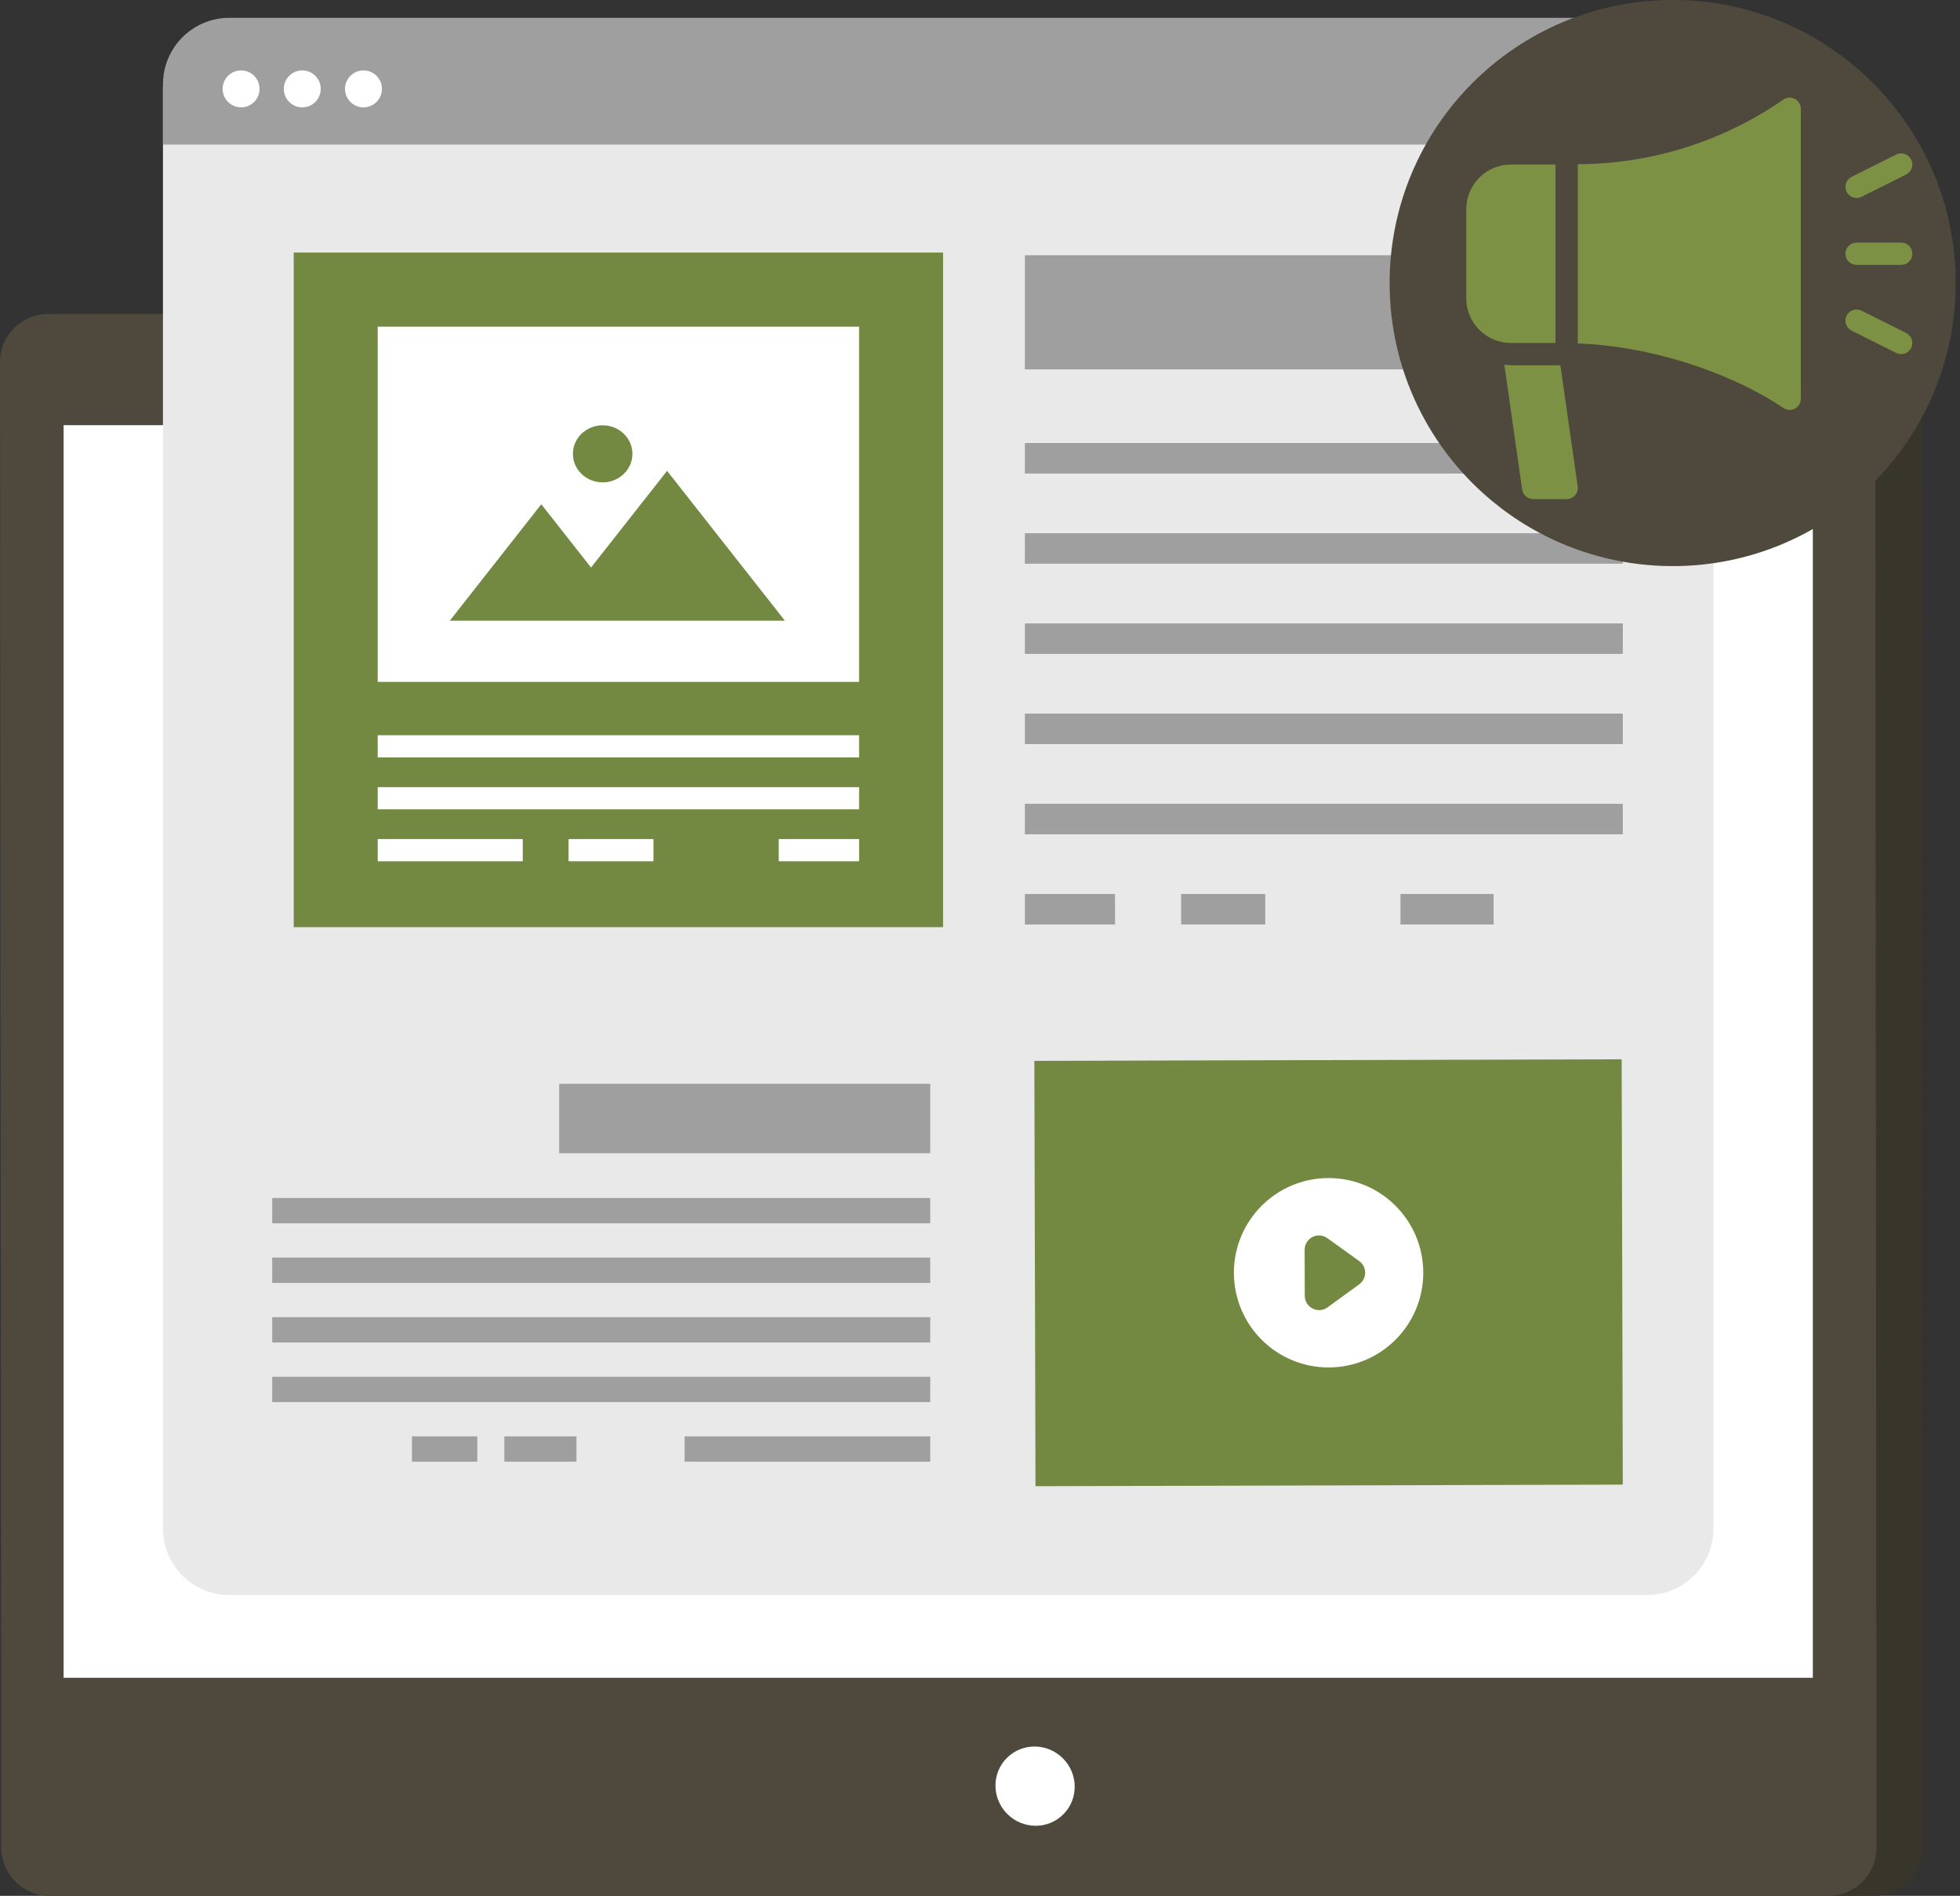 <?xml version="1.0" encoding="UTF-8"?> <svg xmlns="http://www.w3.org/2000/svg" width="578" height="559" viewBox="0 0 578 559" fill="none"><rect x="0" y="0" width="578" height="559" fill="#333333" stroke="none"/><path d="M566.558 106.812L566.942 544.77C566.945 546.639 566.579 548.49 565.866 550.217C565.152 551.944 564.105 553.514 562.784 554.836C561.464 556.158 559.895 557.206 558.168 557.921C556.442 558.636 554.591 559.003 552.722 559.001H28.184C20.317 559.001 13.945 552.637 13.938 544.77L13.557 106.812C13.554 104.943 13.919 103.092 14.633 101.365C15.346 99.638 16.393 98.068 17.714 96.746C19.035 95.424 20.604 94.376 22.33 93.661C24.057 92.946 25.907 92.579 27.776 92.581H552.314C560.181 92.581 566.551 98.945 566.558 106.812Z" fill="#38352B"></path><path d="M553.001 106.812L553.385 544.77C553.388 546.639 553.022 548.49 552.309 550.217C551.596 551.944 550.548 553.514 549.228 554.836C547.907 556.158 546.338 557.206 544.611 557.921C542.885 558.636 541.034 559.003 539.165 559.001H14.627C6.761 559.001 0.389 552.637 0.381 544.77L2.00055e-05 106.812C-0.003 104.943 0.362 103.093 1.076 101.365C1.789 99.638 2.836 98.069 4.156 96.747C5.477 95.425 7.045 94.376 8.772 93.662C10.498 92.947 12.348 92.579 14.217 92.581H538.755C546.622 92.581 552.994 98.945 553.001 106.812Z" fill="#4E493C"></path><path d="M18.758 125.365H534.605V494.698H18.758V125.365Z" fill="white"></path><path d="M313.597 534.941C318.109 530.396 318.028 523 313.417 518.421C308.805 513.843 301.408 513.816 296.896 518.362C292.383 522.907 292.464 530.304 297.076 534.882C301.687 539.46 309.084 539.487 313.597 534.941Z" fill="white"></path><path d="M505.308 25.555V450.688C505.308 461.523 496.528 470.302 485.715 470.302H67.645C56.833 470.302 48.055 461.523 48.055 450.688V25.555H505.308Z" fill="#E9E9E9"></path><path d="M505.298 42.637V24.863C505.298 14.027 496.526 5.252 485.718 5.252H67.638C56.832 5.252 48.058 14.024 48.058 24.863V42.637H505.298Z" fill="#9F9F9F"></path><path d="M71.097 31.653C74.104 31.653 76.542 29.215 76.542 26.208C76.542 23.201 74.104 20.764 71.097 20.764C68.09 20.764 65.653 23.201 65.653 26.208C65.653 29.215 68.09 31.653 71.097 31.653Z" fill="white"></path><path d="M89.14 31.653C92.147 31.653 94.585 29.215 94.585 26.208C94.585 23.201 92.147 20.764 89.14 20.764C86.133 20.764 83.695 23.201 83.695 26.208C83.695 29.215 86.133 31.653 89.14 31.653Z" fill="white"></path><path d="M107.186 31.653C110.193 31.653 112.63 29.215 112.63 26.208C112.63 23.201 110.193 20.764 107.186 20.764C104.179 20.764 101.741 23.201 101.741 26.208C101.741 29.215 104.179 31.653 107.186 31.653Z" fill="white"></path><path d="M86.618 74.466H278.112V273.376H86.618V74.466Z" fill="#738942"></path><path d="M111.386 96.323H253.344V201.054H111.386V96.323ZM111.386 216.784H253.344V223.323H111.386V216.784ZM111.386 232.095H253.344V238.634H111.386V232.095ZM111.386 247.404H154.166V253.943H111.386V247.404ZM167.672 247.404H192.7V253.943H167.672V247.404ZM229.647 247.404H253.347V253.943H229.647V247.404Z" fill="white"></path><path d="M231.466 183.02H132.64L159.625 148.683L174.292 167.337L196.719 138.831L231.466 183.02Z" fill="#738942"></path><path d="M177.723 142.23C182.569 142.23 186.497 138.462 186.497 133.815C186.497 129.167 182.569 125.4 177.723 125.4C172.876 125.4 168.948 129.167 168.948 133.815C168.948 138.462 172.876 142.23 177.723 142.23Z" fill="#738942"></path><path d="M302.238 75.257H478.564V108.917H302.238V75.257ZM302.238 130.628H478.564V139.625H302.238V130.628ZM302.238 157.22H478.564V166.216H302.238V157.22ZM302.238 183.811H478.564V192.808H302.238V183.811ZM302.238 210.405H478.564V219.402H302.238V210.405ZM302.238 236.996H478.564V245.993H302.238V236.996ZM348.313 263.59H373.123V272.587H348.313V263.59ZM302.238 263.59H328.82V272.587H302.238V263.59ZM412.995 263.59H440.464V272.587H412.995V263.59Z" fill="#9F9F9F"></path><path d="M305.029 312.803L478.224 312.337L478.561 437.744L305.366 438.21L305.029 312.803Z" fill="#738942"></path><path d="M391.796 403.196C407.217 403.196 419.717 390.695 419.717 375.275C419.717 359.854 407.217 347.353 391.796 347.353C376.375 347.353 363.874 359.854 363.874 375.275C363.874 390.695 376.375 403.196 391.796 403.196Z" fill="white"></path><path d="M400.842 378.683L391.491 385.484C388.699 387.505 384.783 385.517 384.773 382.072L384.737 368.523C384.728 365.062 388.633 363.052 391.436 365.076L400.826 371.824C403.162 373.517 403.169 376.981 400.842 378.683Z" fill="#738942"></path><path d="M164.898 319.562H274.326V340.034H164.898V319.562ZM80.279 353.229H274.326V360.695H80.279V353.229ZM80.279 370.802H274.326V378.268H80.279V370.802ZM80.279 388.373H274.326V395.839H80.279V388.373ZM80.279 405.946H274.326V413.413H80.279V405.946ZM121.481 423.518H140.752V430.984H121.481V423.518ZM148.728 423.518H169.994V430.984H148.728V423.518ZM201.892 423.518H274.326V430.984H201.892V423.518Z" fill="#9F9F9F"></path><path d="M576.748 83.474C576.748 129.548 539.375 166.919 493.275 166.919C486.471 166.919 479.844 166.101 473.537 164.554C436.952 155.708 409.798 122.742 409.798 83.474C409.798 37.371 447.172 0 493.275 0C539.377 0 576.748 37.371 576.748 83.474Z" fill="#4E493C"></path><path d="M458.713 101.126V48.511H445.559C442.071 48.511 438.725 49.897 436.258 52.363C433.791 54.83 432.405 58.176 432.405 61.665V87.972C432.405 91.461 433.791 94.807 436.258 97.274C438.725 99.741 442.071 101.126 445.559 101.126H458.713ZM445.559 107.703C444.91 107.67 444.262 107.605 443.619 107.506L448.881 144.342C448.993 145.126 449.384 145.843 449.982 146.361C450.58 146.88 451.345 147.165 452.136 147.165H462.002C462.473 147.165 462.939 147.064 463.367 146.869C463.796 146.673 464.178 146.387 464.486 146.031C464.795 145.676 465.024 145.257 465.157 144.805C465.29 144.353 465.324 143.878 465.257 143.412L460.157 107.703H445.559ZM547.504 58.376C548.014 58.376 548.516 58.258 548.973 58.031L562.127 51.454C562.907 51.063 563.5 50.379 563.776 49.551C564.052 48.724 563.988 47.82 563.597 47.04C563.404 46.653 563.137 46.309 562.81 46.026C562.484 45.743 562.105 45.527 561.695 45.39C560.867 45.114 559.964 45.179 559.183 45.569L546.029 52.146C545.366 52.477 544.834 53.023 544.521 53.695C544.207 54.367 544.129 55.124 544.3 55.846C544.471 56.567 544.88 57.21 545.462 57.669C546.044 58.128 546.763 58.377 547.504 58.376ZM547.503 78.107H560.657C561.529 78.107 562.365 77.761 562.982 77.144C563.599 76.527 563.945 75.691 563.945 74.819C563.945 73.946 563.599 73.11 562.982 72.493C562.365 71.876 561.529 71.53 560.657 71.53H547.503C546.63 71.53 545.794 71.876 545.177 72.493C544.561 73.11 544.214 73.946 544.214 74.819C544.214 75.691 544.561 76.527 545.177 77.144C545.794 77.761 546.63 78.107 547.503 78.107ZM562.128 98.185L548.974 91.608C548.588 91.415 548.167 91.299 547.737 91.269C547.306 91.238 546.873 91.292 546.463 91.429C546.053 91.565 545.675 91.781 545.348 92.064C545.022 92.347 544.754 92.692 544.561 93.078C544.368 93.464 544.253 93.885 544.222 94.316C544.191 94.746 544.246 95.179 544.382 95.589C544.519 95.999 544.734 96.378 545.017 96.704C545.3 97.03 545.645 97.298 546.031 97.491L559.185 104.068C559.571 104.261 559.992 104.377 560.423 104.407C560.854 104.438 561.286 104.384 561.696 104.247C562.106 104.111 562.485 103.895 562.811 103.612C563.137 103.329 563.405 102.984 563.598 102.598C563.791 102.212 563.907 101.791 563.937 101.36C563.968 100.93 563.914 100.497 563.777 100.087C563.641 99.677 563.425 99.298 563.142 98.972C562.859 98.646 562.514 98.378 562.128 98.185ZM529.322 29.169C528.797 28.888 528.206 28.755 527.612 28.784C527.017 28.813 526.442 29.003 525.947 29.334C508.132 41.7 486.976 48.354 465.29 48.412V101.266C485.912 101.978 509.35 109.241 525.947 120.307C526.442 120.637 527.018 120.827 527.613 120.856C528.207 120.885 528.799 120.751 529.324 120.47C529.849 120.189 530.288 119.771 530.593 119.26C530.899 118.749 531.061 118.164 531.06 117.569V32.068C531.06 31.473 530.898 30.889 530.592 30.378C530.286 29.868 529.847 29.45 529.322 29.169Z" fill="#7D9144"></path></svg> 